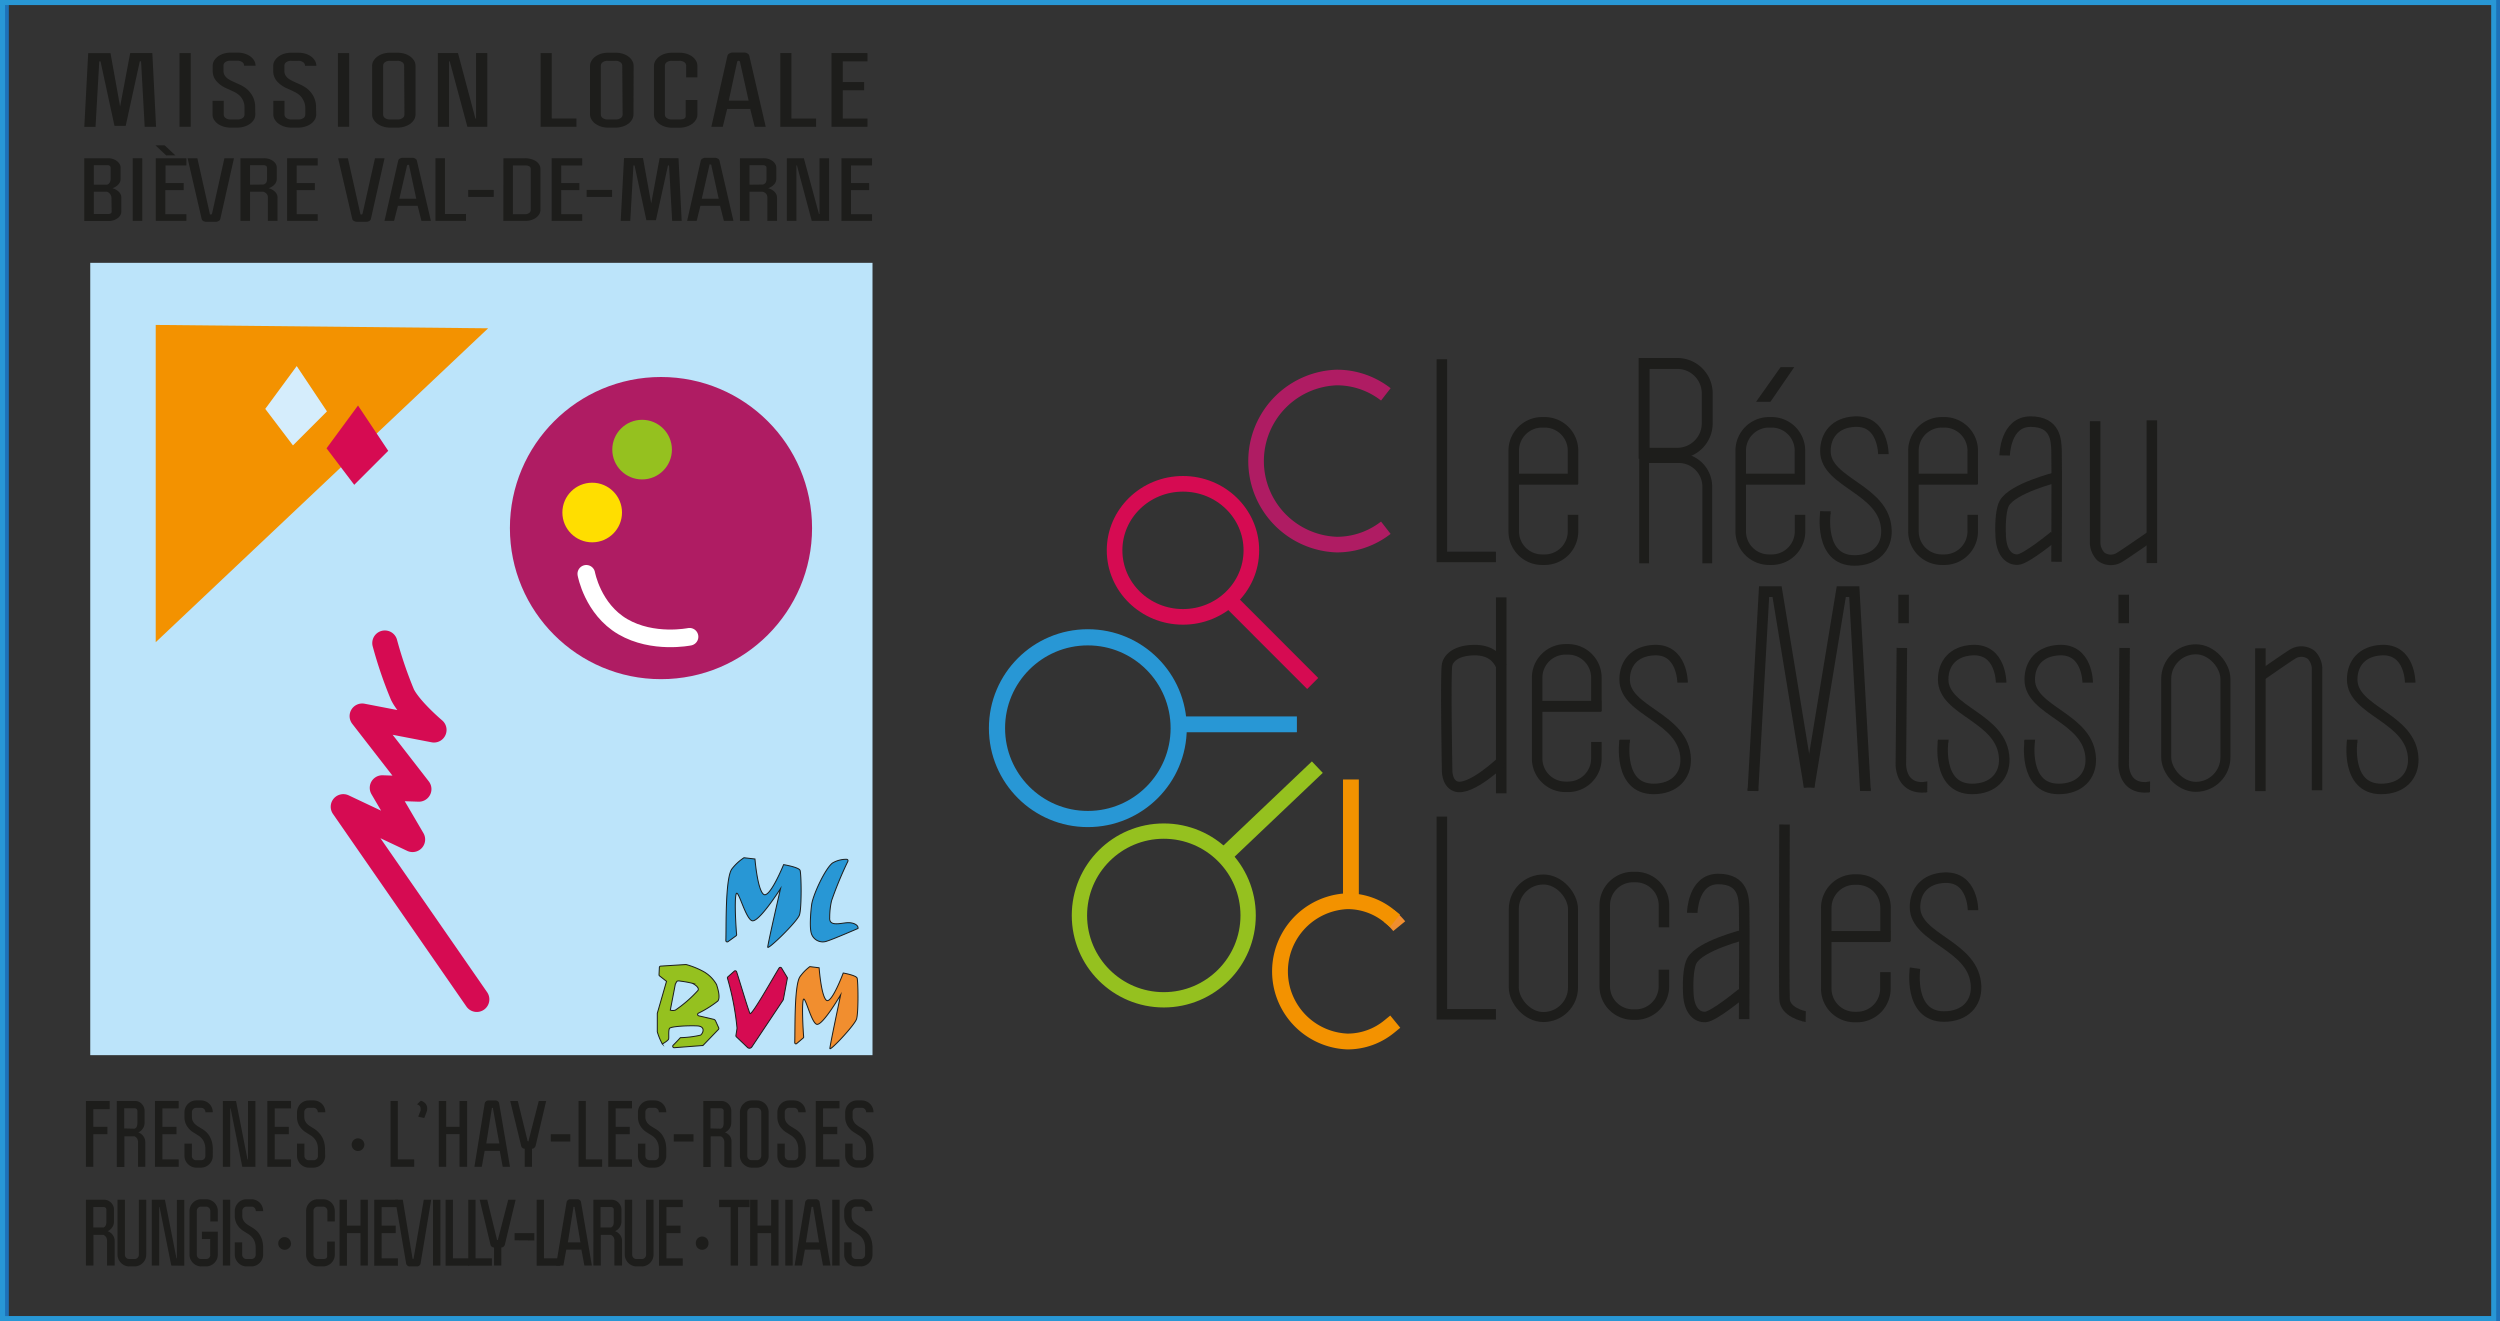 <?xml version="1.0" encoding="utf-8"?><svg id="Calque_5" data-name="Calque 5" xmlns="http://www.w3.org/2000/svg" viewBox="0 0 496.42 262.33"><rect x="0" y="0" width="496.42" height="262.33" fill="#333333" stroke="none"/><defs><style>.cls-1{fill:#bce4fa;}.cls-10,.cls-11,.cls-15,.cls-16,.cls-17,.cls-18,.cls-19,.cls-2,.cls-20,.cls-21,.cls-22,.cls-23,.cls-24,.cls-25,.cls-26,.cls-27,.cls-28,.cls-29,.cls-30,.cls-31,.cls-33,.cls-34,.cls-35,.cls-36{fill:none;}.cls-18,.cls-2{stroke:#24a737;stroke-linejoin:bevel;}.cls-3{fill:#2897d5;}.cls-26,.cls-27,.cls-28,.cls-29,.cls-3,.cls-30,.cls-31,.cls-33,.cls-34,.cls-4,.cls-5,.cls-6{stroke:#1d1d1b;}.cls-15,.cls-16,.cls-17,.cls-19,.cls-20,.cls-21,.cls-22,.cls-23,.cls-24,.cls-25,.cls-26,.cls-27,.cls-28,.cls-29,.cls-3,.cls-30,.cls-31,.cls-33,.cls-34,.cls-35,.cls-36,.cls-4,.cls-5,.cls-6{stroke-miterlimit:10;}.cls-3,.cls-4,.cls-5,.cls-6{stroke-width:0.2px;}.cls-4{fill:#f18e2f;}.cls-5,.cls-8{fill:#95c11f;}.cls-13,.cls-6{fill:#d60b52;}.cls-7{fill:#af1c63;}.cls-9{fill:#ffde00;}.cls-10{stroke:#fff;stroke-width:3.5px;}.cls-10,.cls-11{stroke-linecap:round;stroke-linejoin:round;}.cls-11,.cls-21{stroke:#d60b52;}.cls-11{stroke-width:5px;}.cls-12{fill:#f39200;}.cls-14{fill:#d5edfc;}.cls-15,.cls-20{stroke:#af1c63;}.cls-15,.cls-16,.cls-19,.cls-23,.cls-25{stroke-width:3.14px;}.cls-16,.cls-19{stroke:#f39200;}.cls-17{stroke:#f18e2f;stroke-width:3.06px;}.cls-18{stroke-width:1.05px;}.cls-19{stroke-linecap:square;}.cls-20{stroke-width:3.1px;}.cls-21{stroke-width:3.1px;}.cls-22,.cls-23,.cls-36{stroke:#2897d5;}.cls-22{stroke-width:3.21px;}.cls-24,.cls-25{stroke:#95c11f;}.cls-24{stroke-width:3.04px;}.cls-26{stroke-width:2.09px;}.cls-27{stroke-width:2.09px;}.cls-28{stroke-width:2.18px;}.cls-29{stroke-width:2.17px;}.cls-30{stroke-width:1.95px;}.cls-31{stroke-width:1.99px;}.cls-32{fill:#1d1d1b;}.cls-33{stroke-width:2.09px;}.cls-34{stroke-width:2.13px;}.cls-35{stroke:#1d71b8;}</style></defs><title>LogoMLbvm</title><rect class="cls-1" x="17.92" y="52.19" width="155.33" height="157.33"/><g id="Calque_2" data-name="Calque 2"><path class="cls-2" d="M270.48,28.56" transform="translate(-6.75 -6.14)"/></g><path class="cls-3" d="M151.31,193.12a.27.27,0,0,1-.43-.24c.1-2.6-.15-12.17,1.18-14.17a9.87,9.87,0,0,1,2.42-2.25l2.18.25s.48,6,1.69,7,4-5.88,4-5.88,3,.5,3.26,1.13.36,7.5-.12,8.87-6.29,7-6.29,6.38,2.54-11.63,2.54-11.63-4.35,6.88-5.68,6.38-2.79-6.63-3.15-5.25,0,7,.11,8a.27.27,0,0,1-.11.25Z" transform="translate(-6.75 -6.14)"/><path class="cls-4" d="M164.93,213.37c-.16.13-.37,0-.37-.22.09-2.39-.12-11.17,1-13a8.81,8.81,0,0,1,2-2.07l1.84.23s.4,5.51,1.42,6.43,3.37-5.39,3.37-5.39,2.54.45,2.75,1,.3,6.88-.11,8.14-5.29,6.43-5.29,5.85,2.14-10.67,2.14-10.67-3.67,6.31-4.79,5.85-2.35-6.08-2.65-4.81,0,6.38.09,7.31a.28.28,0,0,1-.09.23Z" transform="translate(-6.75 -6.14)"/><path class="cls-3" d="M175.11,177.17a.28.28,0,0,0-.25-.4,5.38,5.38,0,0,0-2.82.75c-1.51,1.21-3.87,6.38-4.12,8.25-.19,1.41-.44,4.5-.07,5.69A2.37,2.37,0,0,0,171,193c1.25-.38,6.12-2.5,6.12-2.5.13-.63-.87-1.25-2.25-1.13s-3.5.75-3.37-1a14.84,14.84,0,0,1,.37-3.37A72.85,72.85,0,0,1,175.11,177.17Z" transform="translate(-6.75 -6.14)"/><path class="cls-5" d="M140.39,213.72c.62-.61,1.46-1.53,1.46-1.53a20.25,20.25,0,0,0,4-.5c.5-.34,1.09-1.75-.66-1.84s-5.25.09-5.5.5-.09,1.75-.17,2.09-1.25,1-1.25,1a11.8,11.8,0,0,1-1-2.42v-3.67L139.1,201l-1.38-1.08a.28.28,0,0,1-.11-.23l.07-1.44a.28.28,0,0,1,.26-.27l4.95-.31H143a15.85,15.85,0,0,1,3.46,1.4,6.75,6.75,0,0,1,2.58,2.59c.17.58.83,2.5.25,3.25a21,21,0,0,1-3.87,2.42.28.28,0,0,0,.07.52l2.91.68a.58.58,0,0,1,.44.33l.62,1.37a.29.29,0,0,1-.05.32l-3,3.11a.34.34,0,0,1-.19.09l-5.55.43A.29.29,0,0,1,140.39,213.72Zm-.54-7a1.73,1.73,0,0,0,1,0,24.83,24.83,0,0,0,4.5-3.92c.34-.58-.75-1.25-1.16-1.42a19.37,19.37,0,0,0-2.25-.41c-.92-.17-.77.08-1.09.58Z" transform="translate(-6.75 -6.14)"/><path class="cls-6" d="M152.53,199l-1.24,1.11a.25.25,0,0,0-.09.26,53.52,53.52,0,0,1,1.9,9.91c0,.15-.16,1.11-.22,1.48a.29.29,0,0,0,.08.25l2.22,2.12a.57.57,0,0,0,.86-.1l6.19-9.28a.49.49,0,0,0,.08-.21l.77-4.09a.28.28,0,0,0,0-.2l-1.14-1.89a.29.29,0,0,0-.49,0c-1.12,1.8-5.25,9.17-5.75,9.05-.16,0-2.12-6.6-2.68-8.29A.29.29,0,0,0,152.53,199Z" transform="translate(-6.75 -6.14)"/><circle class="cls-7" cx="131.25" cy="104.86" r="30"/><circle class="cls-8" cx="127.5" cy="89.28" r="5.92"/><circle class="cls-9" cx="117.59" cy="101.77" r="5.92"/><path class="cls-10" d="M123.17,120.08s1.25,7,7.25,10.5,13.25,2,13.25,2" transform="translate(-6.75 -6.14)"/><path class="cls-11" d="M83.17,133.83a82.37,82.37,0,0,0,3.5,10.25c1.5,3,6.25,7,6.25,7l-14.25-2.75,11.25,14.5-7.25-.25,6,10.25-13.75-6.5,26.5,38.25" transform="translate(-6.75 -6.14)"/><polygon class="cls-12" points="30.92 64.52 30.92 127.52 96.92 65.19 30.92 64.52"/><polygon class="cls-13" points="71.09 80.52 64.84 89.02 70.34 96.27 77.09 89.52 71.09 80.52"/><polygon class="cls-14" points="58.92 72.69 52.67 81.19 58.17 88.44 64.92 81.69 58.92 72.69"/><path class="cls-15" d="M275,115.11v0Z" transform="translate(-6.75 -6.14)"/><line class="cls-16" x1="268.25" y1="154.78" x2="268.25" y2="178.91"/><path class="cls-17" d="M282.53,188a14.25,14.25,0,0,1,2.06,2.05" transform="translate(-6.75 -6.14)"/><path class="cls-18" d="M282.48,69.07" transform="translate(-6.75 -6.14)"/><path class="cls-19" d="M282.59,210a13.06,13.06,0,0,1-8.26,2.95,13.94,13.94,0,0,1,0-27.86,13.12,13.12,0,0,1,8.2,2.89" transform="translate(-6.75 -6.14)"/><path class="cls-20" d="M281.93,110.93a16,16,0,0,1-3.67,2.14,15.73,15.73,0,0,1-6.07,1.21,16.6,16.6,0,0,1,0-33.18,15.77,15.77,0,0,1,6.07,1.21,16,16,0,0,1,3.67,2.14" transform="translate(-6.75 -6.14)"/><ellipse class="cls-21" cx="234.9" cy="109.28" rx="13.58" ry="13.21"/><line class="cls-21" x1="260.66" y1="135.72" x2="244.03" y2="119.08"/><circle class="cls-22" cx="216.01" cy="144.59" r="18.04"/><line class="cls-23" x1="257.52" y1="143.83" x2="233.94" y2="143.83"/><circle class="cls-24" cx="231.09" cy="181.78" r="16.75"/><line class="cls-25" x1="261.58" y1="152.33" x2="242.99" y2="170"/><polyline class="cls-26" points="286.31 71.33 286.31 110.59 297.04 110.59"/><polyline class="cls-26" points="286.31 162.15 286.31 201.41 297.04 201.41"/><path class="cls-27" d="M319.1,108.36v3.31a5.63,5.63,0,0,1-5.61,5.61h-.55a5.63,5.63,0,0,1-5.61-5.61V95.58A5.63,5.63,0,0,1,312.94,90h.55a5.63,5.63,0,0,1,5.61,5.61v6.63" transform="translate(-6.75 -6.14)"/><line class="cls-28" x1="300.52" y1="95.15" x2="313.33" y2="95.15"/><path class="cls-27" d="M337.15,198.68V202a5.63,5.63,0,0,1-5.61,5.61H331a5.63,5.63,0,0,1-5.6-5.61V185.9a5.62,5.62,0,0,1,5.6-5.61h.55a5.62,5.62,0,0,1,5.61,5.61v4.38" transform="translate(-6.75 -6.14)"/><path class="cls-27" d="M364.18,108.36v3.31a5.63,5.63,0,0,1-5.61,5.61H358a5.63,5.63,0,0,1-5.6-5.61V95.58A5.62,5.62,0,0,1,358,90h.55a5.62,5.62,0,0,1,5.61,5.61v6.63" transform="translate(-6.75 -6.14)"/><line class="cls-28" x1="345.6" y1="95.15" x2="358.41" y2="95.15"/><path class="cls-27" d="M398.47,108.36v3.31a5.63,5.63,0,0,1-5.61,5.61h-.55a5.63,5.63,0,0,1-5.61-5.61V95.58A5.63,5.63,0,0,1,392.31,90h.55a5.63,5.63,0,0,1,5.61,5.61v6.63" transform="translate(-6.75 -6.14)"/><line class="cls-28" x1="379.89" y1="95.15" x2="392.7" y2="95.15"/><path class="cls-27" d="M323.74,153.47v3.3a5.62,5.62,0,0,1-5.61,5.61h-.54a5.62,5.62,0,0,1-5.61-5.61V140.69a5.62,5.62,0,0,1,5.61-5.61h.54a5.62,5.62,0,0,1,5.61,5.61v6.63" transform="translate(-6.75 -6.14)"/><line class="cls-28" x1="305.17" y1="140.26" x2="317.98" y2="140.26"/><path class="cls-27" d="M381.13,199.18v3.31a5.63,5.63,0,0,1-5.61,5.6H375a5.63,5.63,0,0,1-5.61-5.6V186.4a5.63,5.63,0,0,1,5.61-5.61h.55a5.63,5.63,0,0,1,5.61,5.61V193" transform="translate(-6.75 -6.14)"/><line class="cls-28" x1="362.55" y1="185.97" x2="375.36" y2="185.97"/><path class="cls-29" d="M326.47,72.17h6.61A5.94,5.94,0,0,1,339,78.11V84A5.94,5.94,0,0,1,333.08,90h-6.61a0,0,0,0,1,0,0V72.17A0,0,0,0,1,326.47,72.17Z"/><path class="cls-30" d="M333.22,118V97.1h6.87a5.68,5.68,0,0,1,5.67,5.67V118" transform="translate(-6.75 -6.14)"/><rect class="cls-31" x="300.59" y="174.64" width="11.76" height="27.31" rx="5.88"/><rect class="cls-31" x="430.14" y="128.93" width="11.76" height="27.31" rx="5.88"/><polygon class="cls-32" points="348.69 79.79 351.55 79.79 356.28 72.9 353.57 72.9 348.69 79.79"/><rect class="cls-32" x="376.95" y="118.09" width="2.09" height="5.67"/><rect class="cls-32" x="420.66" y="118.09" width="2.09" height="5.67"/><path class="cls-33" d="M404.81,96.58s.09-6.72,5.15-6.72,5.06,3.84,5.15,5.67,0,22.16,0,22.16" transform="translate(-6.75 -6.14)"/><path class="cls-33" d="M414.67,112.55s-5.58,4.62-7.24,4.71-3.23-1.22-3.4-4.54.17-5.67.7-6.63c1.65-3,10.29-5.15,10.29-5.15" transform="translate(-6.75 -6.14)"/><path class="cls-33" d="M342.78,187.4s.09-6.72,5.15-6.72,5.06,3.84,5.15,5.67,0,22.16,0,22.16" transform="translate(-6.75 -6.14)"/><path class="cls-33" d="M352.64,203.36s-5.58,4.63-7.24,4.72-3.23-1.23-3.4-4.54.17-5.67.7-6.63c1.65-3,10.29-5.15,10.29-5.15" transform="translate(-6.75 -6.14)"/><path class="cls-33" d="M422.78,89.78v24.34a4.13,4.13,0,0,0,1.14,2.53,3.27,3.27,0,0,0,3.84.08c1.13-.69,6.28-4.27,6.28-4.27" transform="translate(-6.75 -6.14)"/><line class="cls-33" x1="427.29" y1="83.46" x2="427.29" y2="111.81"/><path class="cls-33" d="M466.84,163.06V138.72a4.15,4.15,0,0,0-1.13-2.53,3.27,3.27,0,0,0-3.84-.09c-1.14.7-6.28,4.28-6.28,4.28" transform="translate(-6.75 -6.14)"/><line class="cls-33" x1="448.84" y1="157.09" x2="448.84" y2="128.74"/><line class="cls-33" x1="298.09" y1="118.62" x2="298.09" y2="157.53"/><path class="cls-33" d="M304.92,138.54c-.52-1.13-1.66-3.4-5.58-3.31-3.23.07-4.89,1.39-5.24,2.88s0,20.85,0,20.85-.13,2.61,1.66,3.31c2.88,1.14,9.33-5.06,9.33-5.06" transform="translate(-6.75 -6.14)"/><polyline class="cls-34" points="348.08 157 350.29 117.48 352.87 117.48 359.24 156.23"/><polyline class="cls-34" points="370.41 157 368.2 117.48 365.62 117.48 359.24 156.23"/><rect class="cls-32" x="358.2" y="155.04" width="2.07" height="1.35"/><polygon class="cls-32" points="349.12 157.09 347.01 157.05 347.06 156.49 349.12 156.52 349.12 157.09"/><polygon class="cls-32" points="371.48 157.09 369.37 157.05 369.42 156.49 371.42 156.49 371.48 157.09"/><path class="cls-26" d="M384.4,134.8l-.2,23.32c.2,2.77,1.71,4.37,4.23,4.36h0a3.94,3.94,0,0,0,.77-.08" transform="translate(-6.75 -6.14)"/><polygon class="cls-32" points="382.2 157.35 382.12 155.26 382.71 155.15 382.69 157.29 382.2 157.35"/><path class="cls-26" d="M428.63,134.8l-.19,23.32c.19,2.77,1.7,4.37,4.22,4.36h0a3.94,3.94,0,0,0,.77-.08" transform="translate(-6.75 -6.14)"/><polygon class="cls-32" points="426.43 157.35 426.35 155.26 426.94 155.15 426.92 157.29 426.43 157.35"/><path class="cls-33" d="M421.3,141.68s0-6.71-5.67-6.45c-3.92.18-5.84,2.7-5.84,5.84,0,6.43,11.9,7.51,12.12,15.79.09,3.32-2.18,5.94-6.37,5.94-7.15,0-5.75-9.6-5.75-9.6" transform="translate(-6.75 -6.14)"/><polygon class="cls-32" points="404.02 147.47 401.98 147.43 402.03 146.87 404.11 146.87 404.02 147.47"/><path class="cls-33" d="M485.34,141.68s0-6.71-5.67-6.45c-3.93.18-5.85,2.7-5.85,5.84,0,6.43,11.91,7.51,12.13,15.79.08,3.32-2.18,5.94-6.37,5.94-7.16,0-5.76-9.6-5.76-9.6" transform="translate(-6.75 -6.14)"/><polygon class="cls-32" points="468.06 147.47 466.02 147.43 466.06 146.87 468.14 146.87 468.06 147.47"/><path class="cls-33" d="M380.73,96.32s0-6.72-5.67-6.46c-3.92.18-5.84,2.71-5.84,5.85,0,6.43,11.91,7.5,12.12,15.79.09,3.31-2.18,5.93-6.36,5.93-7.16,0-5.76-9.6-5.76-9.6" transform="translate(-6.75 -6.14)"/><polygon class="cls-32" points="363.45 102.12 361.39 102.08 361.44 101.52 363.54 101.52 363.45 102.12"/><path class="cls-33" d="M398.53,186.88s0-6.72-5.67-6.46c-3.92.18-5.85,2.7-5.85,5.85,0,6.42,11.91,7.5,12.13,15.79.09,3.31-2.18,5.93-6.37,5.93-7.15,0-5.76-9.6-5.76-9.6" transform="translate(-6.75 -6.14)"/><path class="cls-33" d="M340.86,141.68s0-6.71-5.67-6.45c-3.92.18-5.84,2.7-5.84,5.84,0,6.43,11.91,7.51,12.12,15.79.09,3.32-2.18,5.94-6.36,5.94-7.16,0-5.76-9.6-5.76-9.6" transform="translate(-6.75 -6.14)"/><path class="cls-33" d="M404.11,141.68s0-6.71-5.67-6.45c-3.92.18-5.84,2.7-5.84,5.84,0,6.43,11.91,7.51,12.13,15.79.08,3.32-2.19,5.94-6.37,5.94-7.16,0-5.76-9.6-5.76-9.6" transform="translate(-6.75 -6.14)"/><polygon class="cls-32" points="386.85 147.47 384.77 147.43 384.82 146.87 386.94 146.87 386.85 147.47"/><polygon class="cls-32" points="323.59 147.47 321.6 147.43 321.65 146.87 323.68 146.87 323.59 147.47"/><path class="cls-27" d="M361.1,169.86s-.13,32.46,0,34.55c0,2.75,3.93,3.53,3.93,3.53" transform="translate(-6.75 -6.14)"/><polygon class="cls-32" points="358.58 200.81 358.54 202.94 357.82 202.76 357.98 200.73 358.58 200.81"/><rect class="cls-35" x="1.25" y="0.5" width="494.67" height="261.33"/><rect class="cls-36" x="0.5" y="0.5" width="494.67" height="261.33"/><path class="cls-32" d="M37,16.68l.74,14.64H35.48l-.72-13h-.25l-2.8,12.81H29.48L26.71,18.33h-.25l-.74,13H23.49l.77-14.64h4.43L30.6,27.29l2-10.61Z" transform="translate(-6.75 -6.14)"/><path class="cls-32" d="M44.62,31.32H42.39V16.68h2.23Z" transform="translate(-6.75 -6.14)"/><path class="cls-32" d="M57.45,28.87a2,2,0,0,1-.27,1,2.62,2.62,0,0,1-.76.84,4,4,0,0,1-1.14.56,4.51,4.51,0,0,1-1.4.21H52.5a4.45,4.45,0,0,1-1.39-.21A4.11,4.11,0,0,1,50,30.73a2.91,2.91,0,0,1-.77-.84,1.94,1.94,0,0,1-.28-1V26.16h2.23v2.71a.83.83,0,0,0,.37.71,1.62,1.62,0,0,0,1,.28h1.38a1.62,1.62,0,0,0,1-.28.83.83,0,0,0,.37-.71V27.46A3.22,3.22,0,0,0,55,26.07a3.1,3.1,0,0,0-.73-1,4.36,4.36,0,0,0-1.1-.72c-.43-.21-.9-.42-1.39-.64a5.62,5.62,0,0,1-2.06-1.47,3.09,3.09,0,0,1-.74-2.05v-1a2,2,0,0,1,.28-1,2.91,2.91,0,0,1,.77-.84,3.85,3.85,0,0,1,1.13-.56,4.76,4.76,0,0,1,1.39-.2h1.38a4.83,4.83,0,0,1,1.4.2,3.79,3.79,0,0,1,1.14.56,2.62,2.62,0,0,1,.76.84,2.1,2.1,0,0,1,.27,1H55.22a.84.84,0,0,0-.37-.72,1.61,1.61,0,0,0-1-.27H52.5a1.61,1.61,0,0,0-1,.27.84.84,0,0,0-.37.72v1a1.7,1.7,0,0,0,.22.89,2.37,2.37,0,0,0,.63.68,5.88,5.88,0,0,0,1,.55c.37.18.77.36,1.2.55a7.19,7.19,0,0,1,1.31.74,4.57,4.57,0,0,1,1,1,4.25,4.25,0,0,1,.68,1.26,4.67,4.67,0,0,1,.25,1.6Z" transform="translate(-6.75 -6.14)"/><path class="cls-32" d="M69.54,28.87a2,2,0,0,1-.27,1,2.74,2.74,0,0,1-.76.84,4,4,0,0,1-1.14.56,4.56,4.56,0,0,1-1.4.21H64.59a4.45,4.45,0,0,1-1.39-.21,4.11,4.11,0,0,1-1.13-.56,2.91,2.91,0,0,1-.77-.84,1.94,1.94,0,0,1-.28-1V26.16h2.23v2.71a.83.83,0,0,0,.37.71,1.62,1.62,0,0,0,1,.28H66a1.62,1.62,0,0,0,1-.28.83.83,0,0,0,.37-.71V27.46A3.22,3.22,0,0,0,67,26.07a3.1,3.1,0,0,0-.73-1,4.43,4.43,0,0,0-1.11-.72c-.42-.21-.89-.42-1.38-.64a5.62,5.62,0,0,1-2.06-1.47A3.09,3.09,0,0,1,61,20.21v-1a2,2,0,0,1,.28-1,2.91,2.91,0,0,1,.77-.84,3.85,3.85,0,0,1,1.13-.56,4.76,4.76,0,0,1,1.39-.2H66a4.88,4.88,0,0,1,1.4.2,3.79,3.79,0,0,1,1.14.56,2.74,2.74,0,0,1,.76.84,2.1,2.1,0,0,1,.27,1H67.31a.84.84,0,0,0-.37-.72,1.61,1.61,0,0,0-1-.27H64.59a1.61,1.61,0,0,0-1,.27.84.84,0,0,0-.37.72v1a1.7,1.7,0,0,0,.22.89,2.37,2.37,0,0,0,.63.68,5.88,5.88,0,0,0,1,.55c.37.18.77.36,1.2.55a7.19,7.19,0,0,1,1.31.74,4.57,4.57,0,0,1,1,1,4.25,4.25,0,0,1,.68,1.26,4.67,4.67,0,0,1,.25,1.6Z" transform="translate(-6.75 -6.14)"/><path class="cls-32" d="M76.08,31.32H73.85V16.68h2.23Z" transform="translate(-6.75 -6.14)"/><path class="cls-32" d="M89.26,28.87a2,2,0,0,1-.27,1,2.88,2.88,0,0,1-.76.84,4,4,0,0,1-1.14.56,4.56,4.56,0,0,1-1.4.21H84.2a4.43,4.43,0,0,1-1.38-.21,4.11,4.11,0,0,1-1.13-.56,2.91,2.91,0,0,1-.77-.84,1.94,1.94,0,0,1-.28-1V19.21a2,2,0,0,1,.28-1,2.91,2.91,0,0,1,.77-.84,3.85,3.85,0,0,1,1.13-.56,4.75,4.75,0,0,1,1.38-.2h1.49a4.88,4.88,0,0,1,1.4.2,3.79,3.79,0,0,1,1.14.56,2.88,2.88,0,0,1,.76.84,2.1,2.1,0,0,1,.27,1ZM87,19.21a.86.86,0,0,0-.37-.72,1.61,1.61,0,0,0-1-.27H84.2a1.6,1.6,0,0,0-1,.27.84.84,0,0,0-.37.72v9.66a.83.83,0,0,0,.37.71,1.61,1.61,0,0,0,1,.28h1.49a1.62,1.62,0,0,0,1-.28.86.86,0,0,0,.37-.71Z" transform="translate(-6.75 -6.14)"/><path class="cls-32" d="M99.56,31.32l-3.51-13h-.13v13H93.69V16.68h4l3.46,13h.13v-13h2.23V31.32Z" transform="translate(-6.75 -6.14)"/><path class="cls-32" d="M116.31,29.67h4.9v1.65H114.1V16.68h2.21Z" transform="translate(-6.75 -6.14)"/><path class="cls-32" d="M132.54,28.87a2,2,0,0,1-.28,1,2.71,2.71,0,0,1-.75.84,4,4,0,0,1-1.14.56,4.61,4.61,0,0,1-1.4.21h-1.49a4.5,4.5,0,0,1-1.39-.21,4.19,4.19,0,0,1-1.12-.56,2.91,2.91,0,0,1-.77-.84,2,2,0,0,1-.29-1V19.21a2,2,0,0,1,.29-1,2.91,2.91,0,0,1,.77-.84,3.92,3.92,0,0,1,1.12-.56,4.81,4.81,0,0,1,1.39-.2H129a4.93,4.93,0,0,1,1.4.2,3.79,3.79,0,0,1,1.14.56,2.71,2.71,0,0,1,.75.84,2.1,2.1,0,0,1,.28,1Zm-2.23-9.66a.85.85,0,0,0-.38-.72,1.58,1.58,0,0,0-1-.27h-1.49a1.58,1.58,0,0,0-1,.27.85.85,0,0,0-.38.72v9.66a.84.84,0,0,0,.38.71,1.58,1.58,0,0,0,1,.28H129a1.58,1.58,0,0,0,1-.28.84.84,0,0,0,.38-.71Z" transform="translate(-6.75 -6.14)"/><path class="cls-32" d="M143,26h2.23v2.89a2,2,0,0,1-.27,1,2.88,2.88,0,0,1-.76.84,4,4,0,0,1-1.14.56,4.56,4.56,0,0,1-1.4.21h-1.48a4.45,4.45,0,0,1-1.39-.21,4.11,4.11,0,0,1-1.13-.56,2.91,2.91,0,0,1-.77-.84,1.94,1.94,0,0,1-.28-1V19.21a2,2,0,0,1,.28-1,2.91,2.91,0,0,1,.77-.84,3.85,3.85,0,0,1,1.13-.56,4.76,4.76,0,0,1,1.39-.2h1.48a4.88,4.88,0,0,1,1.4.2,3.79,3.79,0,0,1,1.14.56,2.88,2.88,0,0,1,.76.84,2.1,2.1,0,0,1,.27,1v2.3H143v-2.3a.84.84,0,0,0-.37-.72,1.61,1.61,0,0,0-1-.27h-1.48a1.61,1.61,0,0,0-1,.27.84.84,0,0,0-.37.72v9.66a.83.83,0,0,0,.37.71,1.62,1.62,0,0,0,1,.28h1.48a2.93,2.93,0,0,0,.76-.08.76.76,0,0,0,.37-.2.63.63,0,0,0,.14-.31c0-.12,0-.26,0-.4V26Z" transform="translate(-6.75 -6.14)"/><path class="cls-32" d="M156.61,31.32l-.89-3.55h-4.58l-.87,3.55H148l3.2-14.13a.75.75,0,0,1,.36-.42,1.27,1.27,0,0,1,.7-.2h2.21a1.27,1.27,0,0,1,.7.19.69.69,0,0,1,.36.43l3.27,14.13Zm-2.92-12.87a.18.18,0,0,0-.05-.12.24.24,0,0,0-.2-.11h-.07a.19.19,0,0,0-.19.09.64.64,0,0,1-.06.14l-1.66,7.67h3.94Z" transform="translate(-6.75 -6.14)"/><path class="cls-32" d="M163.9,29.67h4.9v1.65h-7.11V16.68h2.21Z" transform="translate(-6.75 -6.14)"/><path class="cls-32" d="M174.1,18.33v4.1h4.24v1.64H174.1v5.6H179v1.65h-7.14V16.68H179v1.65Z" transform="translate(-6.75 -6.14)"/><path class="cls-32" d="M28.14,37.56a3.41,3.41,0,0,1,1,.14,2.94,2.94,0,0,1,.81.41,2,2,0,0,1,.54.59,1.37,1.37,0,0,1,.21.73v2.24a1.62,1.62,0,0,1-.46,1.11,2.6,2.6,0,0,1-1.17.73,2.92,2.92,0,0,1,1.28.72,1.58,1.58,0,0,1,.49,1.15v2.78a1.31,1.31,0,0,1-.2.72,1.94,1.94,0,0,1-.55.6,2.86,2.86,0,0,1-.8.4,3.1,3.1,0,0,1-1,.15H23.48V37.56ZM28,42.81a.88.88,0,0,0,.57-.49,1.59,1.59,0,0,0,.15-.62V39.43a.47.47,0,0,0-.16-.34.65.65,0,0,0-.46-.15H25.38v3.87Zm.88,2.57a1.25,1.25,0,0,0-.24-.67,1.28,1.28,0,0,0-.66-.5H25.38v4.42h2.89a.86.86,0,0,0,.49-.13.4.4,0,0,0,.16-.34Z" transform="translate(-6.75 -6.14)"/><path class="cls-32" d="M35,50h-1.9V37.56H35Z" transform="translate(-6.75 -6.14)"/><path class="cls-32" d="M37.62,35h1.83L41.58,37H39.75Zm2,4v3.49h3.61v1.4H39.58v4.78h4.18V50H37.68V37.56h6.08V39Z" transform="translate(-6.75 -6.14)"/><path class="cls-32" d="M51.31,37.56h1.9L50.49,49.65a.61.61,0,0,1-.31.36,1,1,0,0,1-.6.17H47.7a1.12,1.12,0,0,1-.6-.16.61.61,0,0,1-.3-.37L44,37.56h1.94l2.47,11a.12.12,0,0,0,0,.09l.08.07a.1.1,0,0,0,.09,0h.07c.08,0,.13,0,.15-.08a.67.67,0,0,1,.06-.12Z" transform="translate(-6.75 -6.14)"/><path class="cls-32" d="M59.94,50V45.38a1.09,1.09,0,0,0-.24-.75,1.57,1.57,0,0,0-.66-.42H56.4V50H54.5V37.56h4.66a3.41,3.41,0,0,1,1,.14,2.94,2.94,0,0,1,.81.41,2,2,0,0,1,.54.59,1.36,1.36,0,0,1,.2.73v2.24a1.61,1.61,0,0,1-.45,1.11,2.6,2.6,0,0,1-1.17.73,2.92,2.92,0,0,1,1.28.72,1.58,1.58,0,0,1,.49,1.15V50Zm-.88-7.22a1,1,0,0,0,.57-.4,1.47,1.47,0,0,0,.14-.71V39.43a.39.39,0,0,0-.2-.35.84.84,0,0,0-.49-.14H56.4v3.87Z" transform="translate(-6.75 -6.14)"/><path class="cls-32" d="M65.66,39v3.49h3.61v1.4H65.66v4.78h4.18V50H63.76V37.56h6.08V39Z" transform="translate(-6.75 -6.14)"/><path class="cls-32" d="M81.21,37.56h1.9L80.39,49.65a.62.62,0,0,1-.3.36,1.06,1.06,0,0,1-.61.17H77.61A1.13,1.13,0,0,1,77,50a.61.61,0,0,1-.3-.37L73.89,37.56h1.94l2.47,11a.18.18,0,0,0,0,.09l.08.07a.1.1,0,0,0,.09,0h.07a.15.15,0,0,0,.16-.08.73.73,0,0,1,.05-.12Z" transform="translate(-6.75 -6.14)"/><path class="cls-32" d="M90.44,50l-.76-3H85.77L85,50h-1.9l2.73-12a.64.64,0,0,1,.3-.36,1.13,1.13,0,0,1,.6-.17h1.88a1.08,1.08,0,0,1,.6.17.61.61,0,0,1,.31.36l2.79,12ZM88,39.07a.16.16,0,0,0,0-.11.22.22,0,0,0-.16-.09h-.07c-.08,0-.14,0-.16.07l-.05.13L86.05,45.6H89.4Z" transform="translate(-6.75 -6.14)"/><path class="cls-32" d="M95.1,48.63h4.18V50H93.22V37.56H95.1Z" transform="translate(-6.75 -6.14)"/><path class="cls-32" d="M99.72,45.24V43.85h5.07v1.39Z" transform="translate(-6.75 -6.14)"/><path class="cls-32" d="M106.71,37.56H111a4.17,4.17,0,0,1,1.19.16,3.48,3.48,0,0,1,1,.44,2.21,2.21,0,0,1,.65.68,1.77,1.77,0,0,1,.23.87v8.07a1.78,1.78,0,0,1-.23.88,2.42,2.42,0,0,1-.65.71,3.26,3.26,0,0,1-1,.48A3.85,3.85,0,0,1,111,50h-4.3ZM108.6,39v9.67H111a1.31,1.31,0,0,0,.82-.24.72.72,0,0,0,.32-.61V39.71a.63.63,0,0,0-.32-.56A1.53,1.53,0,0,0,111,39Z" transform="translate(-6.75 -6.14)"/><path class="cls-32" d="M118.19,39v3.49h3.6v1.4h-3.6v4.78h4.17V50h-6.07V37.56h6.07V39Z" transform="translate(-6.75 -6.14)"/><path class="cls-32" d="M123.23,45.24V43.85h5.06v1.39Z" transform="translate(-6.75 -6.14)"/><path class="cls-32" d="M141.48,37.56,142.11,50h-1.89L139.6,39h-.21L137,49.87h-1.9L132.75,39h-.22L131.9,50H130l.66-12.47h3.77l1.63,9,1.67-9Z" transform="translate(-6.75 -6.14)"/><path class="cls-32" d="M150.49,50l-.76-3h-3.9l-.74,3h-1.9l2.72-12a.67.67,0,0,1,.31-.36,1.13,1.13,0,0,1,.6-.17h1.88a1.13,1.13,0,0,1,.6.17.61.61,0,0,1,.31.36l2.78,12Zm-2.49-11a.15.15,0,0,0,0-.11.24.24,0,0,0-.17-.09h-.06c-.09,0-.14,0-.16.07l0,.13L146.1,45.6h3.36Z" transform="translate(-6.75 -6.14)"/><path class="cls-32" d="M159.12,50V45.38a1.09,1.09,0,0,0-.24-.75,1.57,1.57,0,0,0-.66-.42h-2.64V50h-1.9V37.56h4.66a3.41,3.41,0,0,1,1,.14,2.94,2.94,0,0,1,.81.41,2,2,0,0,1,.54.59,1.37,1.37,0,0,1,.21.73v2.24a1.62,1.62,0,0,1-.46,1.11,2.6,2.6,0,0,1-1.17.73,2.92,2.92,0,0,1,1.28.72,1.58,1.58,0,0,1,.49,1.15V50Zm-.88-7.22a1,1,0,0,0,.57-.4,1.47,1.47,0,0,0,.14-.71V39.43a.39.39,0,0,0-.2-.35.84.84,0,0,0-.49-.14h-2.68v3.87Z" transform="translate(-6.75 -6.14)"/><path class="cls-32" d="M167.94,50,165,39h-.11V50h-1.9V37.56h3.38l3,11.07h.11V37.56h1.9V50Z" transform="translate(-6.75 -6.14)"/><path class="cls-32" d="M175.73,39v3.49h3.61v1.4h-3.61v4.78h4.18V50h-6.08V37.56h6.08V39Z" transform="translate(-6.75 -6.14)"/><path class="cls-32" d="M28.53,224.76v1.63H25.28v3.5h2.8v1.47h-2.8v6.47H23.81V224.76Z" transform="translate(-6.75 -6.14)"/><path class="cls-32" d="M34.16,237.83V233a1.46,1.46,0,0,0-.19-.79,1.15,1.15,0,0,0-.52-.43h-2v6.09H29.94V224.76h3.61a1.91,1.91,0,0,1,.76.15,2.12,2.12,0,0,1,1,1.05,1.91,1.91,0,0,1,.15.76v2.35a2,2,0,0,1-.35,1.16,2,2,0,0,1-.9.77,2.08,2.08,0,0,1,1,.75,2,2,0,0,1,.39,1.21v4.87Zm-.69-7.57a.73.73,0,0,0,.44-.42,1.87,1.87,0,0,0,.12-.74v-2.38a.49.49,0,0,0-.16-.37.56.56,0,0,0-.38-.14H31.41v4Z" transform="translate(-6.75 -6.14)"/><path class="cls-32" d="M39,226.23v3.66h2.8v1.47H39v5h3.24v1.47H37.52V224.76h4.71v1.47Z" transform="translate(-6.75 -6.14)"/><path class="cls-32" d="M49,235.64a2.36,2.36,0,0,1-.18.92,2.2,2.2,0,0,1-.5.74,2.49,2.49,0,0,1-.75.51,2.37,2.37,0,0,1-.92.19h-.92a2.32,2.32,0,0,1-.91-.19,2.57,2.57,0,0,1-.74-.51,2.23,2.23,0,0,1-.51-.74,2.2,2.2,0,0,1-.19-.92v-2.42h1.47v2.42a.84.84,0,0,0,.88.88h.92a.89.89,0,0,0,.64-.24.88.88,0,0,0,.24-.64v-1.26a3.73,3.73,0,0,0-.18-1.24,2.8,2.8,0,0,0-.48-.87,3.06,3.06,0,0,0-.73-.65l-.91-.57a4.07,4.07,0,0,1-1.36-1.31,3.34,3.34,0,0,1-.49-1.83V227a2.23,2.23,0,0,1,.19-.92,2.17,2.17,0,0,1,.51-.75,2.2,2.2,0,0,1,.74-.5,2.31,2.31,0,0,1,.91-.18h.92a2.36,2.36,0,0,1,.92.18,2.3,2.3,0,0,1,1.25,1.25A2.39,2.39,0,0,1,49,227H47.54a.84.84,0,0,0-.88-.88h-.92a.85.85,0,0,0-.88.88v.9a1.89,1.89,0,0,0,.15.79,2,2,0,0,0,.42.61,3.56,3.56,0,0,0,.63.5l.8.49a4.52,4.52,0,0,1,.86.65,3.75,3.75,0,0,1,.68.88,4.52,4.52,0,0,1,.45,1.12,5.69,5.69,0,0,1,.16,1.43Z" transform="translate(-6.75 -6.14)"/><path class="cls-32" d="M54.86,237.83l-2.32-11.6h-.08v11.6H51V224.76h2.62l2.28,11.6H56v-11.6h1.47v13.07Z" transform="translate(-6.75 -6.14)"/><path class="cls-32" d="M61.3,226.23v3.66h2.8v1.47H61.3v5h3.24v1.47H59.83V224.76h4.71v1.47Z" transform="translate(-6.75 -6.14)"/><path class="cls-32" d="M71.32,235.64a2.36,2.36,0,0,1-.18.92,2.2,2.2,0,0,1-.5.74,2.49,2.49,0,0,1-.75.51A2.37,2.37,0,0,1,69,238h-.92a2.32,2.32,0,0,1-.91-.19,2.62,2.62,0,0,1-.75-.51,2.36,2.36,0,0,1-.5-.74,2.2,2.2,0,0,1-.19-.92v-2.42h1.47v2.42a.84.84,0,0,0,.88.88H69a.89.89,0,0,0,.64-.24.88.88,0,0,0,.24-.64v-1.26a3.73,3.73,0,0,0-.18-1.24,2.8,2.8,0,0,0-.48-.87,3.27,3.27,0,0,0-.73-.65l-.91-.57a4.07,4.07,0,0,1-1.36-1.31,3.34,3.34,0,0,1-.49-1.83V227a2.23,2.23,0,0,1,.19-.92,2.29,2.29,0,0,1,.5-.75,2.24,2.24,0,0,1,.75-.5,2.31,2.31,0,0,1,.91-.18H69a2.36,2.36,0,0,1,.92.18,2.3,2.3,0,0,1,1.25,1.25,2.39,2.39,0,0,1,.18.92H69.85a.84.84,0,0,0-.88-.88h-.92a.85.85,0,0,0-.88.88v.9a1.89,1.89,0,0,0,.15.79,1.93,1.93,0,0,0,.41.61,3.64,3.64,0,0,0,.64.5l.79.49A4.29,4.29,0,0,1,70,231a3.75,3.75,0,0,1,.68.88,4.52,4.52,0,0,1,.45,1.12,5.69,5.69,0,0,1,.16,1.43Z" transform="translate(-6.75 -6.14)"/><path class="cls-32" d="M79.1,233.44a1.25,1.25,0,0,1-1.26,1.25,1.23,1.23,0,0,1-.89-.36,1.26,1.26,0,0,1-.37-.89,1.22,1.22,0,0,1,.37-.89,1.2,1.2,0,0,1,.89-.37,1.26,1.26,0,0,1,1.26,1.26Z" transform="translate(-6.75 -6.14)"/><path class="cls-32" d="M85.75,236.36H89v1.47H84.3V224.76h1.45Z" transform="translate(-6.75 -6.14)"/><path class="cls-32" d="M91,228.14l-1.21-.26.48-1.24a1.49,1.49,0,0,0,0-.36.83.83,0,0,0-.16-.52,1.25,1.25,0,0,0-.56-.33l.75-.72a1.82,1.82,0,0,1,1,.64,1.54,1.54,0,0,1,.28.94,1.88,1.88,0,0,1-.11.62Z" transform="translate(-6.75 -6.14)"/><path class="cls-32" d="M99.51,224.76v13.07H98v-6.49H95.35v6.49H93.88V224.76h1.47v5.13H98v-5.13Z" transform="translate(-6.75 -6.14)"/><path class="cls-32" d="M106.57,237.83l-.58-3.17h-3l-.57,3.17h-1.47L103,225.21a.63.63,0,0,1,.24-.37.67.67,0,0,1,.46-.18h1.46a.71.71,0,0,1,.46.17.59.59,0,0,1,.24.38l2.16,12.62Zm-1.92-11.49a.15.15,0,0,0,0-.11c0-.07-.08-.1-.13-.1h0a.12.12,0,0,0-.12.08.68.68,0,0,1,0,.13l-1.09,6.85h2.59Z" transform="translate(-6.75 -6.14)"/><path class="cls-32" d="M113.73,224.76h1.47l-2.1,8.92a.87.87,0,0,1-.25.38.65.65,0,0,1-.46.18v3.59h-1.45v-3.59a.73.73,0,0,1-.47-.17.67.67,0,0,1-.23-.39l-2.18-8.92h1.51l1.91,7.79a.17.17,0,0,0,0,.1l.06.07a.08.08,0,0,0,.07.05h0a.1.1,0,0,0,.12-.09.93.93,0,0,0,0-.13Z" transform="translate(-6.75 -6.14)"/><path class="cls-32" d="M116.12,232.81v-1.45H120v1.45Z" transform="translate(-6.75 -6.14)"/><path class="cls-32" d="M123.08,236.36h3.24v1.47h-4.69V224.76h1.45Z" transform="translate(-6.75 -6.14)"/><path class="cls-32" d="M129,226.23v3.66h2.8v1.47H129v5h3.24v1.47h-4.71V224.76h4.71v1.47Z" transform="translate(-6.75 -6.14)"/><path class="cls-32" d="M139.05,235.64a2.3,2.3,0,0,1-.68,1.66,2.49,2.49,0,0,1-.75.51,2.4,2.4,0,0,1-.92.19h-.92a2.28,2.28,0,0,1-.91-.19,2.49,2.49,0,0,1-.75-.51,2.57,2.57,0,0,1-.51-.74,2.36,2.36,0,0,1-.18-.92v-2.42h1.47v2.42a.88.88,0,0,0,.24.64.89.89,0,0,0,.64.24h.92a.84.84,0,0,0,.88-.88v-1.26a3.73,3.73,0,0,0-.18-1.24,2.8,2.8,0,0,0-.48-.87,3.5,3.5,0,0,0-.73-.65l-.92-.57a4,4,0,0,1-1.35-1.31,3.34,3.34,0,0,1-.49-1.83V227a2.39,2.39,0,0,1,.18-.92,2.49,2.49,0,0,1,.51-.75,2.15,2.15,0,0,1,.75-.5,2.27,2.27,0,0,1,.91-.18h.92a2.39,2.39,0,0,1,.92.18,2.15,2.15,0,0,1,.75.5,2.29,2.29,0,0,1,.5.75,2.39,2.39,0,0,1,.18.92h-1.47a.85.85,0,0,0-.88-.88h-.92a.84.84,0,0,0-.88.88v.9a1.89,1.89,0,0,0,.15.79,1.77,1.77,0,0,0,.41.61,3.3,3.3,0,0,0,.64.5l.79.49a4.29,4.29,0,0,1,.87.65,3.75,3.75,0,0,1,.68.88,4.52,4.52,0,0,1,.45,1.12,6.19,6.19,0,0,1,.16,1.43Z" transform="translate(-6.75 -6.14)"/><path class="cls-32" d="M140.54,232.81v-1.45h3.92v1.45Z" transform="translate(-6.75 -6.14)"/><path class="cls-32" d="M150.57,237.83V233a1.38,1.38,0,0,0-.19-.79,1.08,1.08,0,0,0-.51-.43h-2v6.09h-1.47V224.76H150a1.94,1.94,0,0,1,.76.15,2.22,2.22,0,0,1,.62.43,1.89,1.89,0,0,1,.42.62,1.76,1.76,0,0,1,.16.76v2.35a2.06,2.06,0,0,1-.35,1.16,2.11,2.11,0,0,1-.91.77,2.15,2.15,0,0,1,1,.75A2,2,0,0,1,152,233v4.87Zm-.68-7.57a.79.79,0,0,0,.44-.42,2.1,2.1,0,0,0,.11-.74v-2.38a.48.48,0,0,0-.15-.37.6.6,0,0,0-.39-.14h-2.07v4Z" transform="translate(-6.75 -6.14)"/><path class="cls-32" d="M159.38,235.64a2.3,2.3,0,0,1-.68,1.66,2.49,2.49,0,0,1-.75.51,2.4,2.4,0,0,1-.92.19h-1a2.33,2.33,0,0,1-.92-.19,2.57,2.57,0,0,1-.74-.51,2.31,2.31,0,0,1-.7-1.66V227a2.4,2.4,0,0,1,.19-.92,2.32,2.32,0,0,1,.51-.75,2.2,2.2,0,0,1,.74-.5,2.32,2.32,0,0,1,.92-.18h1a2.39,2.39,0,0,1,.92.18,2.15,2.15,0,0,1,.75.5,2.29,2.29,0,0,1,.5.75,2.39,2.39,0,0,1,.18.92ZM157.91,227a.85.85,0,0,0-.88-.88h-1a.83.83,0,0,0-.64.25.86.86,0,0,0-.25.63v8.63a.88.88,0,0,0,.25.64.86.86,0,0,0,.64.24h1a.84.84,0,0,0,.88-.88Z" transform="translate(-6.75 -6.14)"/><path class="cls-32" d="M166.74,235.64a2.3,2.3,0,0,1-.68,1.66,2.76,2.76,0,0,1-.75.51,2.41,2.41,0,0,1-.93.19h-.91a2.33,2.33,0,0,1-.92-.19,2.48,2.48,0,0,1-1.25-1.25,2.37,2.37,0,0,1-.19-.92v-2.42h1.47v2.42a.84.84,0,0,0,.89.88h.91a.83.83,0,0,0,.88-.88v-1.26a3.73,3.73,0,0,0-.18-1.24,2.8,2.8,0,0,0-.48-.87,3.21,3.21,0,0,0-.72-.65l-.92-.57a4.07,4.07,0,0,1-1.36-1.31,3.43,3.43,0,0,1-.49-1.83V227a2.4,2.4,0,0,1,.19-.92,2.49,2.49,0,0,1,.51-.75,2.2,2.2,0,0,1,.74-.5,2.32,2.32,0,0,1,.92-.18h.91a2.41,2.41,0,0,1,.93.18,2.35,2.35,0,0,1,.75.5,2.29,2.29,0,0,1,.5.75,2.39,2.39,0,0,1,.18.92h-1.48a.84.84,0,0,0-.88-.88h-.91a.84.84,0,0,0-.64.25.86.86,0,0,0-.25.63v.9a1.89,1.89,0,0,0,.15.79,2,2,0,0,0,.42.61,3.3,3.3,0,0,0,.64.5l.79.49a4.52,4.52,0,0,1,.86.65,3.51,3.51,0,0,1,.68.88,4.52,4.52,0,0,1,.45,1.12,5.66,5.66,0,0,1,.17,1.43Z" transform="translate(-6.75 -6.14)"/><path class="cls-32" d="M170.18,226.23v3.66H173v1.47h-2.8v5h3.24v1.47h-4.71V224.76h4.71v1.47Z" transform="translate(-6.75 -6.14)"/><path class="cls-32" d="M180.2,235.64a2.36,2.36,0,0,1-.18.92,2.2,2.2,0,0,1-.5.74,2.49,2.49,0,0,1-.75.51,2.37,2.37,0,0,1-.92.19h-.92a2.32,2.32,0,0,1-.91-.19,2.57,2.57,0,0,1-.74-.51,2.23,2.23,0,0,1-.51-.74,2.2,2.2,0,0,1-.19-.92v-2.42h1.47v2.42a.84.84,0,0,0,.88.88h.92a.89.89,0,0,0,.64-.24.88.88,0,0,0,.24-.64v-1.26a3.73,3.73,0,0,0-.18-1.24,2.8,2.8,0,0,0-.48-.87,3.06,3.06,0,0,0-.73-.65l-.91-.57a4.07,4.07,0,0,1-1.36-1.31,3.34,3.34,0,0,1-.49-1.83V227a2.23,2.23,0,0,1,.19-.92,2.17,2.17,0,0,1,.51-.75,2.2,2.2,0,0,1,.74-.5,2.31,2.31,0,0,1,.91-.18h.92a2.36,2.36,0,0,1,.92.18,2.3,2.3,0,0,1,1.25,1.25,2.39,2.39,0,0,1,.18.92h-1.47a.84.84,0,0,0-.88-.88h-.92a.85.85,0,0,0-.88.88v.9a1.89,1.89,0,0,0,.15.79,2,2,0,0,0,.42.61,3.56,3.56,0,0,0,.63.5l.8.49a4.52,4.52,0,0,1,.86.65,3.75,3.75,0,0,1,.68.88A4.52,4.52,0,0,1,180,233a5.69,5.69,0,0,1,.16,1.43Z" transform="translate(-6.75 -6.14)"/><path class="cls-32" d="M28,257.44v-4.87a1.4,1.4,0,0,0-.19-.79,1.25,1.25,0,0,0-.51-.43h-2v6.09H23.81V244.37h3.61a1.87,1.87,0,0,1,.76.15,2.09,2.09,0,0,1,.62.43,2,2,0,0,1,.43.62,1.94,1.94,0,0,1,.15.76v2.35a2,2,0,0,1-.35,1.17,2.07,2.07,0,0,1-.9.76,2.21,2.21,0,0,1,1,.75,2,2,0,0,1,.39,1.21v4.87Zm-.69-7.56a.78.78,0,0,0,.44-.43,1.85,1.85,0,0,0,.12-.73v-2.39a.47.47,0,0,0-.16-.37.56.56,0,0,0-.38-.14H25.28v4.06Z" transform="translate(-6.75 -6.14)"/><path class="cls-32" d="M34.32,244.37h1.47v10.89a2.31,2.31,0,0,1-.18.91,2.2,2.2,0,0,1-.5.74,2.17,2.17,0,0,1-.75.51,2.23,2.23,0,0,1-.92.19h-1a2.17,2.17,0,0,1-.92-.19,2.23,2.23,0,0,1-.74-.51,2.57,2.57,0,0,1-.51-.74,2.32,2.32,0,0,1-.19-.91V244.37h1.47v10.89a.86.86,0,0,0,.25.63.84.84,0,0,0,.64.25h1a.85.85,0,0,0,.88-.88Z" transform="translate(-6.75 -6.14)"/><path class="cls-32" d="M40.76,257.44l-2.32-11.6h-.08v11.6H36.89V244.37H39.5L41.79,256h.08v-11.6h1.47v13.07Z" transform="translate(-6.75 -6.14)"/><path class="cls-32" d="M47.62,256.14a.86.86,0,0,0,.5-.12.72.72,0,0,0,.26-.26.69.69,0,0,0,.11-.29c0-.1,0-.17,0-.21v-3.08H46.84v-1.47H50v4.55a2.31,2.31,0,0,1-.18.91,2.36,2.36,0,0,1-.5.74,2.17,2.17,0,0,1-.75.51,2.24,2.24,0,0,1-.93.19h-.91a2.2,2.2,0,0,1-.92-.19,2.23,2.23,0,0,1-.74-.51,2.57,2.57,0,0,1-.51-.74,2.31,2.31,0,0,1-.18-.91v-8.63a2.41,2.41,0,0,1,.18-.93,2.49,2.49,0,0,1,.51-.75,2.3,2.3,0,0,1,1.66-.68h.91a2.41,2.41,0,0,1,.93.18,2.3,2.3,0,0,1,1.25,1.25,2.41,2.41,0,0,1,.18.93v2.05H48.51v-2.05a.87.87,0,0,0-.25-.64.83.83,0,0,0-.64-.25h-.91a.84.84,0,0,0-.64.25.86.86,0,0,0-.24.64v8.63a.84.84,0,0,0,.88.88Z" transform="translate(-6.75 -6.14)"/><path class="cls-32" d="M52.46,257.44H51V244.37h1.47Z" transform="translate(-6.75 -6.14)"/><path class="cls-32" d="M59,255.26a2.31,2.31,0,0,1-.18.91,2.39,2.39,0,0,1-1.25,1.25,2.24,2.24,0,0,1-.93.19h-.91a2.17,2.17,0,0,1-.92-.19,2.23,2.23,0,0,1-.74-.51,2.57,2.57,0,0,1-.51-.74,2.32,2.32,0,0,1-.19-.91v-2.42h1.47v2.42a.86.86,0,0,0,.25.63.84.84,0,0,0,.64.25h.91a.84.84,0,0,0,.88-.88V254a3.8,3.8,0,0,0-.18-1.25,3,3,0,0,0-.48-.87,3.29,3.29,0,0,0-.73-.65l-.91-.57a4,4,0,0,1-1.36-1.31,3.43,3.43,0,0,1-.49-1.83v-.89a2.41,2.41,0,0,1,.19-.93,2.49,2.49,0,0,1,.51-.75,2.36,2.36,0,0,1,.74-.5,2.32,2.32,0,0,1,.92-.18h.91a2.41,2.41,0,0,1,.93.18,2.52,2.52,0,0,1,.75.5,2.29,2.29,0,0,1,.5.75,2.41,2.41,0,0,1,.18.93H57.54a.86.86,0,0,0-.24-.64.84.84,0,0,0-.64-.25h-.91a.84.84,0,0,0-.64.25.87.87,0,0,0-.25.64v.89a2,2,0,0,0,.15.8,2,2,0,0,0,.42.6,3.3,3.3,0,0,0,.64.5l.79.49a5,5,0,0,1,.86.65,3.91,3.91,0,0,1,.68.88,4.6,4.6,0,0,1,.45,1.13A5.61,5.61,0,0,1,59,254Z" transform="translate(-6.75 -6.14)"/><path class="cls-32" d="M64.54,253.05a1.2,1.2,0,0,1-.37.89,1.22,1.22,0,0,1-.89.37A1.26,1.26,0,0,1,62,253.05a1.22,1.22,0,0,1,.37-.89,1.2,1.2,0,0,1,.89-.37,1.26,1.26,0,0,1,1.26,1.26Z" transform="translate(-6.75 -6.14)"/><path class="cls-32" d="M71.76,252.67h1.47v2.59a2.31,2.31,0,0,1-1.43,2.16,2.2,2.2,0,0,1-.92.19h-1a2.2,2.2,0,0,1-.92-.19,2.23,2.23,0,0,1-.74-.51,2.57,2.57,0,0,1-.51-.74,2.31,2.31,0,0,1-.18-.91v-8.63a2.41,2.41,0,0,1,.18-.93,2.49,2.49,0,0,1,.51-.75,2.3,2.3,0,0,1,1.66-.68h1a2.36,2.36,0,0,1,.92.18,2.45,2.45,0,0,1,.76.5,2.27,2.27,0,0,1,.49.75,2.41,2.41,0,0,1,.18.93v2.05H71.76v-2.05a.84.84,0,0,0-.88-.89h-1a.84.84,0,0,0-.88.89v8.63a.84.84,0,0,0,.88.88h1a1.33,1.33,0,0,0,.5-.07.45.45,0,0,0,.24-.18.58.58,0,0,0,.09-.28,3.49,3.49,0,0,0,0-.35v-2.59Z" transform="translate(-6.75 -6.14)"/><path class="cls-32" d="M79.8,244.37v13.07H78.33V251H75.64v6.48H74.17V244.37h1.47v5.13h2.69v-5.13Z" transform="translate(-6.75 -6.14)"/><path class="cls-32" d="M82.53,245.84v3.66h2.8V251h-2.8v5h3.24v1.47H81.06V244.37h4.71v1.47Z" transform="translate(-6.75 -6.14)"/><path class="cls-32" d="M90.9,244.37h1.47l-2.11,12.68a.68.68,0,0,1-.23.38.69.69,0,0,1-.47.18H88.11a.73.73,0,0,1-.47-.17.69.69,0,0,1-.24-.39l-2.17-12.68h1.5l1.92,11.56a.16.16,0,0,0,0,.09l.06.08a.08.08,0,0,0,.07,0h0a.12.12,0,0,0,.12-.08l0-.13Z" transform="translate(-6.75 -6.14)"/><path class="cls-32" d="M94.2,257.44H92.73V244.37H94.2Z" transform="translate(-6.75 -6.14)"/><path class="cls-32" d="M96.69,256h3.23v1.47H95.23V244.37h1.46Z" transform="translate(-6.75 -6.14)"/><path class="cls-32" d="M101.18,256h3.24v1.47H99.73V244.37h1.45Z" transform="translate(-6.75 -6.14)"/><path class="cls-32" d="M107.67,244.37h1.47L107,253.29a.72.72,0,0,1-.24.38.67.67,0,0,1-.46.18v3.59h-1.45v-3.59a.73.73,0,0,1-.47-.17.64.64,0,0,1-.24-.39L102,244.37h1.5l1.91,7.8a.18.18,0,0,0,0,.09l.06.08a.08.08,0,0,0,.07,0h0a.12.12,0,0,0,.12-.08l0-.13Z" transform="translate(-6.75 -6.14)"/><path class="cls-32" d="M108.93,252.43V251h3.92v1.46Z" transform="translate(-6.75 -6.14)"/><path class="cls-32" d="M114.76,256H118v1.47h-4.69V244.37h1.45Z" transform="translate(-6.75 -6.14)"/><path class="cls-32" d="M122.79,257.44l-.59-3.17h-3l-.58,3.17h-1.47l2.11-12.61a.65.65,0,0,1,.24-.38.67.67,0,0,1,.46-.18h1.46a.71.71,0,0,1,.46.17.64.64,0,0,1,.24.39l2.16,12.61ZM120.86,246a.21.21,0,0,0,0-.12c0-.06-.09-.1-.13-.1h0a.13.13,0,0,0-.13.08,1.27,1.27,0,0,1,0,.14l-1.09,6.84H122Z" transform="translate(-6.75 -6.14)"/><path class="cls-32" d="M128.75,257.44v-4.87a1.49,1.49,0,0,0-.18-.79,1.22,1.22,0,0,0-.52-.43h-2v6.09h-1.47V244.37h3.61a1.94,1.94,0,0,1,.76.15,2.22,2.22,0,0,1,.62.43,2,2,0,0,1,.42.62,1.79,1.79,0,0,1,.16.76v2.35a2.09,2.09,0,0,1-.35,1.17,2.16,2.16,0,0,1-.91.76,2.3,2.3,0,0,1,1,.75,2,2,0,0,1,.38,1.21v4.87Zm-.68-7.56a.84.84,0,0,0,.44-.43,2.08,2.08,0,0,0,.11-.73v-2.39a.5.5,0,0,0-.15-.37.58.58,0,0,0-.39-.14H126v4.06Z" transform="translate(-6.75 -6.14)"/><path class="cls-32" d="M135.05,244.37h1.47v10.89a2.31,2.31,0,0,1-.18.91,2.36,2.36,0,0,1-.5.74,2.17,2.17,0,0,1-.75.51,2.24,2.24,0,0,1-.93.19h-1a2.15,2.15,0,0,1-.91-.19,2.27,2.27,0,0,1-.75-.51,2.36,2.36,0,0,1-.5-.74,2.15,2.15,0,0,1-.19-.91V244.37h1.47v10.89a.85.85,0,0,0,.88.88h1a.84.84,0,0,0,.64-.25.86.86,0,0,0,.25-.63Z" transform="translate(-6.75 -6.14)"/><path class="cls-32" d="M139.08,245.84v3.66h2.8V251h-2.8v5h3.24v1.47h-4.71V244.37h4.71v1.47Z" transform="translate(-6.75 -6.14)"/><path class="cls-32" d="M147.43,253.05a1.23,1.23,0,0,1-.36.89,1.27,1.27,0,0,1-1.79,0,1.23,1.23,0,0,1-.36-.89,1.26,1.26,0,1,1,2.51,0Z" transform="translate(-6.75 -6.14)"/><path class="cls-32" d="M153.3,245.84v11.6h-1.47v-11.6h-2.29v-1.47h6.05v1.47Z" transform="translate(-6.75 -6.14)"/><path class="cls-32" d="M161.34,244.37v13.07h-1.47V251h-2.7v6.48H155.7V244.37h1.47v5.13h2.7v-5.13Z" transform="translate(-6.75 -6.14)"/><path class="cls-32" d="M164.15,257.44h-1.47V244.37h1.47Z" transform="translate(-6.75 -6.14)"/><path class="cls-32" d="M170.17,257.44l-.59-3.17h-3l-.58,3.17h-1.47l2.11-12.61a.65.65,0,0,1,.24-.38.67.67,0,0,1,.46-.18h1.46a.71.71,0,0,1,.46.17.64.64,0,0,1,.24.39l2.16,12.61ZM168.24,246a.21.21,0,0,0,0-.12c-.05-.06-.09-.1-.13-.1H168a.13.13,0,0,0-.13.08,1.27,1.27,0,0,1,0,.14l-1.09,6.84h2.6Z" transform="translate(-6.75 -6.14)"/><path class="cls-32" d="M173.47,257.44H172V244.37h1.47Z" transform="translate(-6.75 -6.14)"/><path class="cls-32" d="M180,255.26a2.31,2.31,0,0,1-.18.91,2.2,2.2,0,0,1-.5.74,2.17,2.17,0,0,1-.75.51,2.2,2.2,0,0,1-.92.19h-.92a2.15,2.15,0,0,1-.91-.19,2.27,2.27,0,0,1-.75-.51,2.36,2.36,0,0,1-.5-.74,2.15,2.15,0,0,1-.19-.91v-2.42h1.47v2.42a.85.85,0,0,0,.88.88h.92a.84.84,0,0,0,.88-.88V254a3.8,3.8,0,0,0-.18-1.25,3,3,0,0,0-.48-.87,3.29,3.29,0,0,0-.73-.65l-.91-.57a4,4,0,0,1-1.36-1.31,3.34,3.34,0,0,1-.49-1.83v-.89a2.24,2.24,0,0,1,.19-.93,2.29,2.29,0,0,1,.5-.75,2.4,2.4,0,0,1,.75-.5,2.31,2.31,0,0,1,.91-.18h.92a2.36,2.36,0,0,1,.92.18,2.29,2.29,0,0,1,.75.5,2.15,2.15,0,0,1,.5.75,2.41,2.41,0,0,1,.18.93h-1.47a.84.84,0,0,0-.88-.89h-.92a.86.86,0,0,0-.88.89v.89a2,2,0,0,0,.15.8,2,2,0,0,0,.42.6,3.23,3.23,0,0,0,.63.5l.79.49a4.7,4.7,0,0,1,.87.65,4.22,4.22,0,0,1,.68.88,4.6,4.6,0,0,1,.45,1.13A5.63,5.63,0,0,1,180,254Z" transform="translate(-6.75 -6.14)"/></svg>